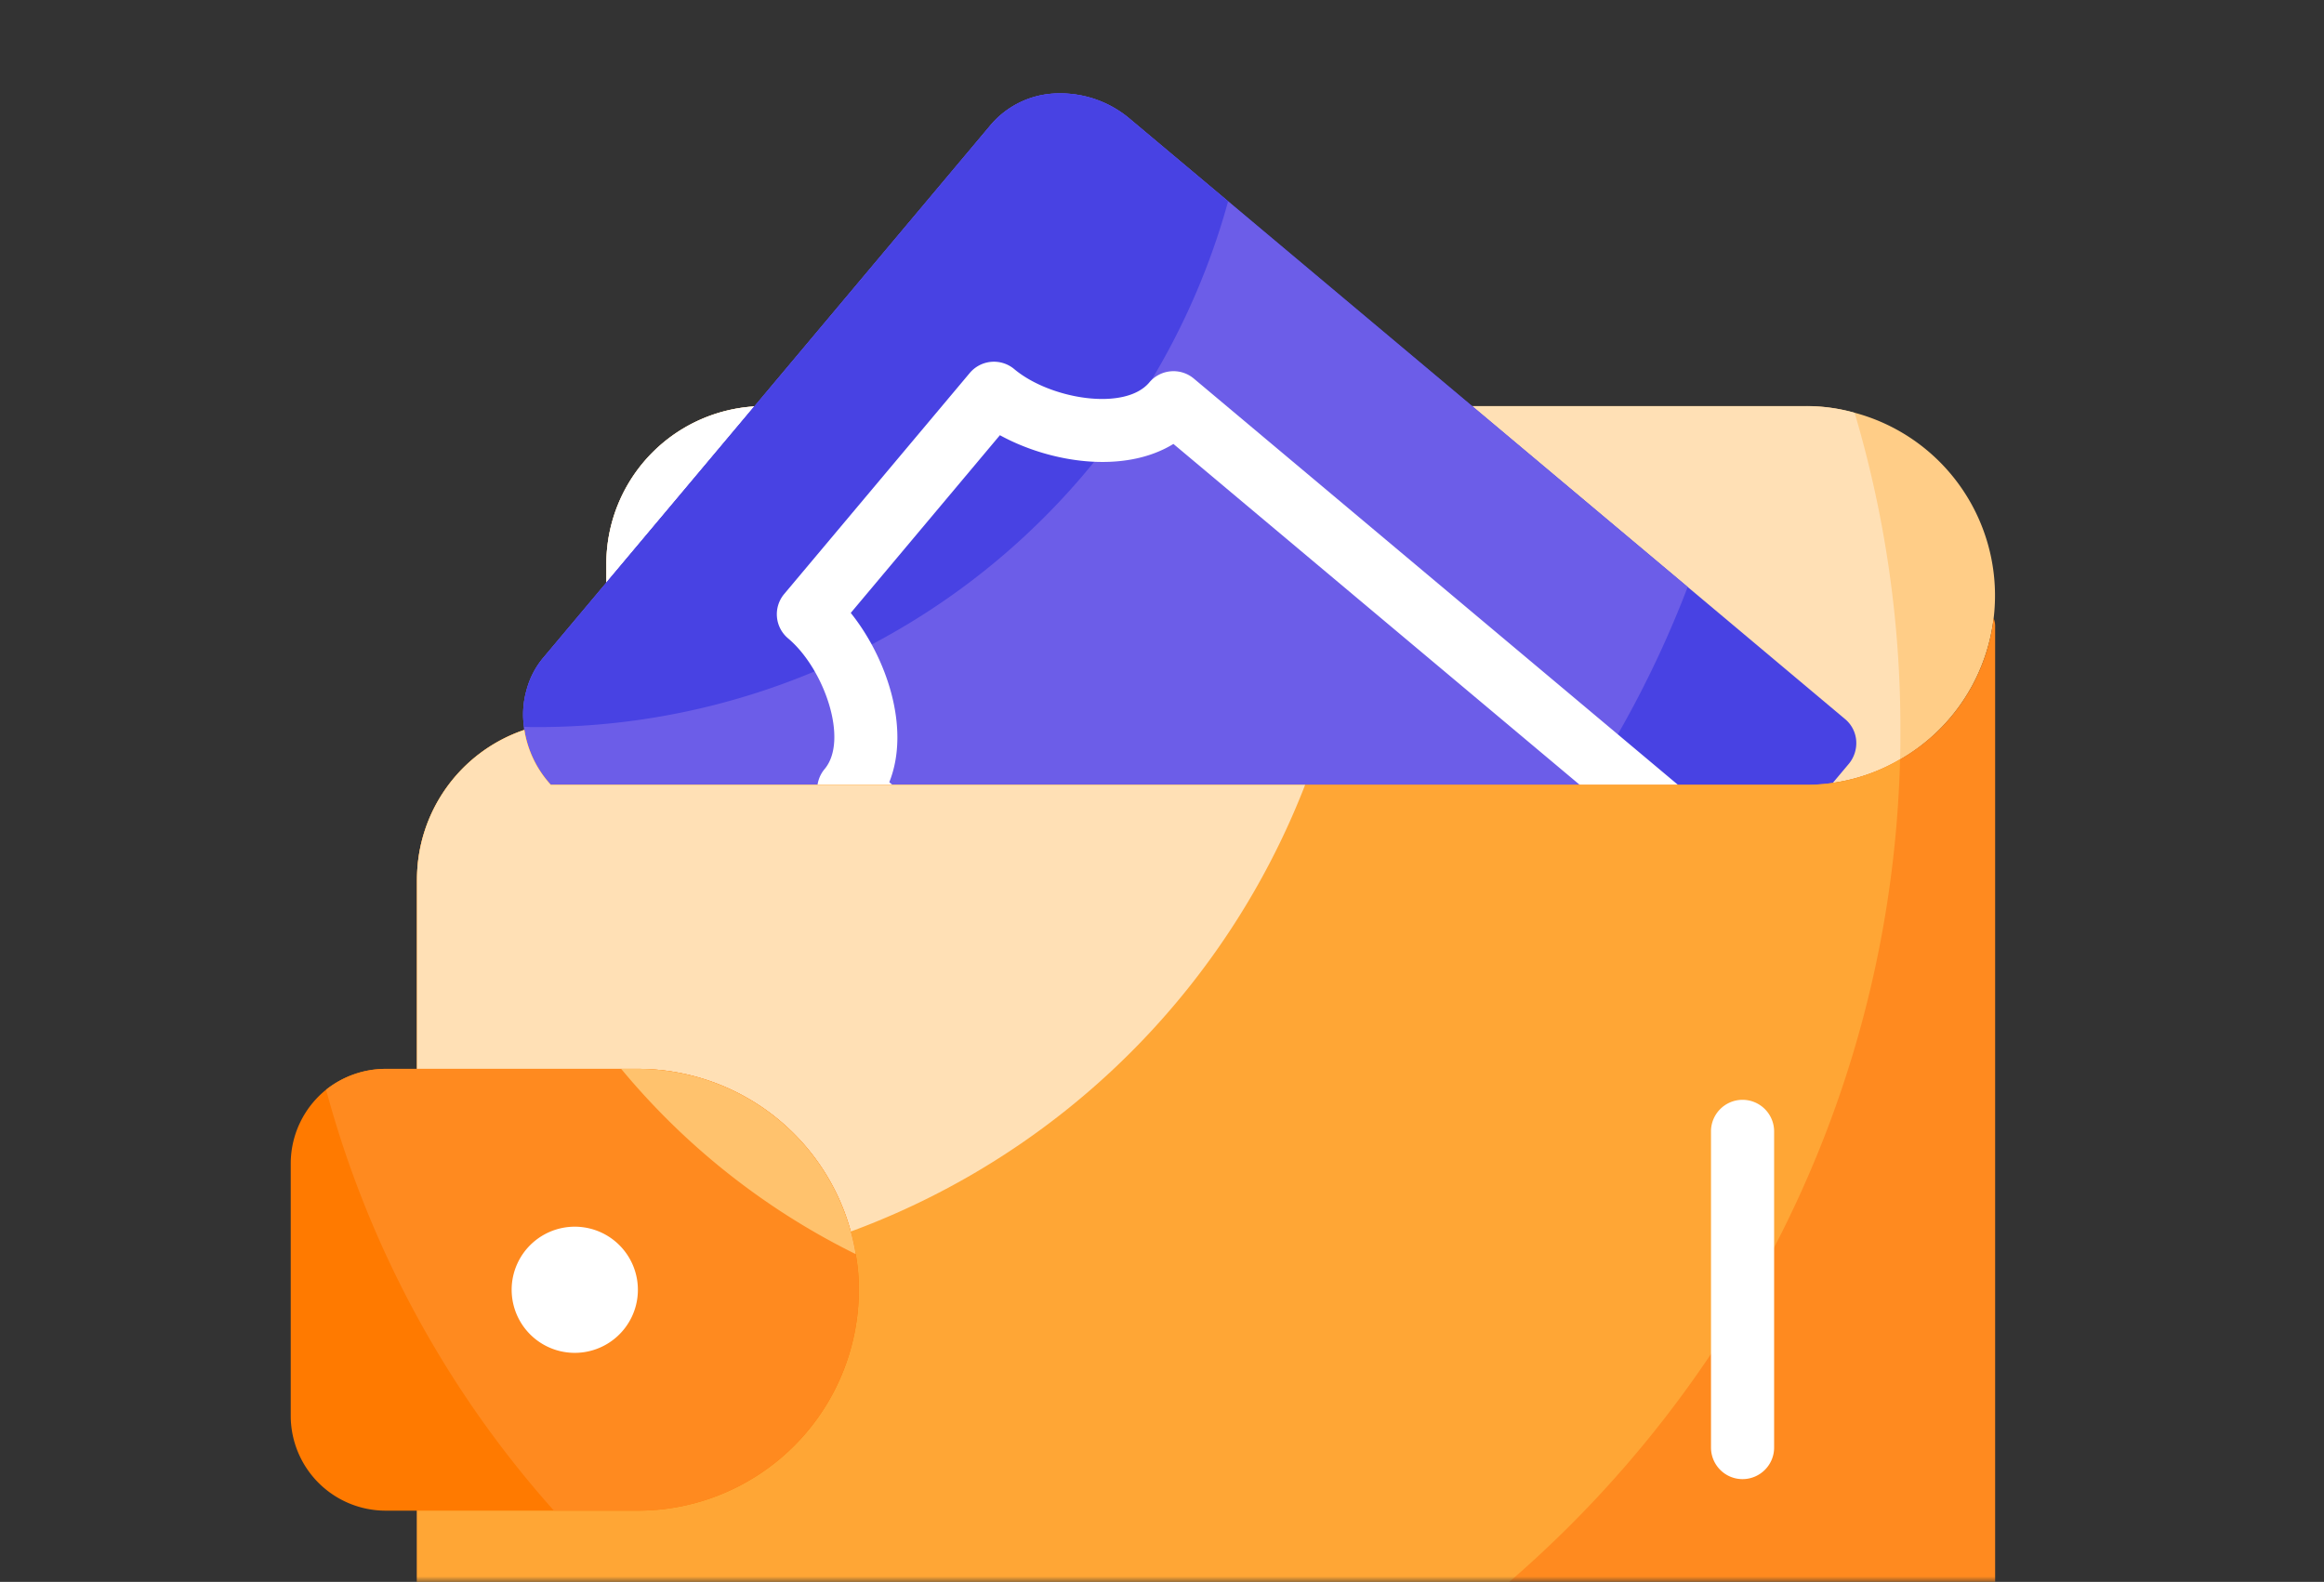 <svg width="213" height="145" fill="none" xmlns="http://www.w3.org/2000/svg"><rect width="100%" height="100%" fill="#333333" stroke="none"/><mask id="a" style="mask-type:luminance" maskUnits="userSpaceOnUse" x="0" y="0" width="213" height="145"><path d="M.25 0h212v145H.25V0Z" fill="#fff"/></mask><g mask="url(#a)"><path d="M55.574 51.69v17.355a2.901 2.901 0 0 0 2.893 2.893h107.03a17.347 17.347 0 0 0 4.482-34.106 16.262 16.262 0 0 0-4.482-.611h-95.46a14.466 14.466 0 0 0-14.465 14.468h.002Z" fill="#FFCD87"/><path d="M55.575 51.69v17.357a2.9 2.9 0 0 0 2.892 2.892h107.03a17.192 17.192 0 0 0 8.651-2.313c.029-.897.029-1.794.029-2.717a101.624 101.624 0 0 0-4.196-29.068 16.258 16.258 0 0 0-4.482-.611h-95.46a14.466 14.466 0 0 0-14.464 14.46Z" fill="#FFE0B5"/><path d="M55.574 51.69v17.356a2.9 2.9 0 0 0 2.892 2.893h61.153a69.624 69.624 0 0 0 4.02-34.713H70.037A14.466 14.466 0 0 0 55.574 51.69Z" fill="#fff"/><path d="M48.025 66.616c-.005.097.005.195.028.29a9.666 9.666 0 0 0 2.433 5.033c.325.36.672.697 1.04 1.012l44.635 37.461 20.883 17.53a2.75 2.75 0 0 0 1.85.665 2.865 2.865 0 0 0 2.199-1.013L169.461 70a2.985 2.985 0 0 0 .665-2.11 2.852 2.852 0 0 0-1.012-1.97L154.678 53.8 112.56 18.452l-8.965-7.522a9.855 9.855 0 0 0-6.597-2.37 8.218 8.218 0 0 0-6.248 2.95L49.846 60.222a7.668 7.668 0 0 0-1.591 3.038 8.115 8.115 0 0 0-.23 3.355Z" fill="#4842E3"/><path d="M48.025 66.616c-.005.098.005.195.028.29a9.667 9.667 0 0 0 2.433 5.033c.325.36.672.697 1.04 1.012l44.635 37.461a96.157 96.157 0 0 0 58.519-56.61l-42.118-35.35-8.965-7.522A9.856 9.856 0 0 0 97 8.56a8.218 8.218 0 0 0-6.248 2.95L49.847 60.222a7.666 7.666 0 0 0-1.592 3.038 8.117 8.117 0 0 0-.23 3.355Z" fill="#6C5DE8"/><path d="M48.024 66.616c.376.03.751.03 1.127.03a65.626 65.626 0 0 0 63.41-48.194l-8.964-7.522A9.856 9.856 0 0 0 97 8.56a8.218 8.218 0 0 0-6.25 2.95L49.847 60.223a7.667 7.667 0 0 0-1.591 3.038 8.117 8.117 0 0 0-.23 3.355h-.001Z" fill="#4842E3"/><path d="M128.19 117.54a2.882 2.882 0 0 0 2.215-1.032l29.758-35.436a2.915 2.915 0 0 0 .668-2.115 2.909 2.909 0 0 0-1.024-1.967l-50.394-42.292a2.898 2.898 0 0 0-4.075.356c-2.236 2.664-9.092 1.54-12.381-1.222a2.896 2.896 0 0 0-4.075.355L71.878 54.441a2.89 2.89 0 0 0 .353 4.075c3.289 2.76 5.586 9.31 3.346 11.978a2.889 2.889 0 0 0 .36 4.075l50.394 42.293a2.887 2.887 0 0 0 1.857.68m25.683-37.978-26.035 31.01-46.33-38.876c1.973-4.958-.264-11.44-3.532-15.517l13.67-16.289c4.583 2.517 11.357 3.593 15.902.8l46.325 38.872Z" fill="#fff"/><path d="M38.217 80.617v69.426a14.472 14.472 0 0 0 14.466 14.466h115.71a14.47 14.47 0 0 0 14.466-14.466V57.475a1.921 1.921 0 0 0-.144-.81 17.225 17.225 0 0 1-8.562 12.93 16.928 16.928 0 0 1-8.65 2.344H50.492a9.668 9.668 0 0 1-2.432-5.034 14.478 14.478 0 0 0-9.837 13.712h-.006Z" fill="#FF8A1F"/><path d="M38.217 80.617v69.426a14.47 14.47 0 0 0 14.466 14.466h51.98c39.688-13.916 68.356-51.031 69.484-94.914a16.924 16.924 0 0 1-8.65 2.343H50.487a9.669 9.669 0 0 1-2.43-5.033 14.475 14.475 0 0 0-9.838 13.712h-.002Z" fill="#FFA635"/><path d="M38.217 80.617v35.031a69.872 69.872 0 0 0 15.043 1.62 71 71 0 0 0 40.209-12.374 71 71 0 0 0 26.15-32.955H50.485a9.67 9.67 0 0 1-2.43-5.033 14.477 14.477 0 0 0-9.838 13.711Z" fill="#FFE0B5"/><path d="M26.646 106.651v23.143a8.703 8.703 0 0 0 8.678 8.677h23.143a20.27 20.27 0 0 0 20.25-20.249 17.39 17.39 0 0 0-.29-3.268 20.25 20.25 0 0 0-19.96-16.98H35.325a8.81 8.81 0 0 0-5.439 1.91 8.714 8.714 0 0 0-3.24 6.767Z" fill="#FF7A00"/><path d="M29.887 99.884a94.995 94.995 0 0 0 20.885 38.589h7.695a20.27 20.27 0 0 0 20.25-20.249 17.474 17.474 0 0 0-.29-3.268 20.248 20.248 0 0 0-19.96-16.98H35.325a8.81 8.81 0 0 0-5.438 1.908Z" fill="#FF8A1F"/><path d="M56.932 97.975a65.591 65.591 0 0 0 21.494 16.979 20.249 20.249 0 0 0-19.96-16.98h-1.534Z" fill="#FFC26D"/><path d="M46.895 118.22a5.786 5.786 0 0 0 4.38 5.614 5.79 5.79 0 0 0 7.017-4.207 5.785 5.785 0 1 0-11.398-1.407Zm112.815 17.36a2.9 2.9 0 0 0 2.672-1.785 2.88 2.88 0 0 0 .22-1.107V103.76a2.897 2.897 0 0 0-2.893-2.947 2.887 2.887 0 0 0-2.065.867 2.893 2.893 0 0 0-.827 2.08v28.928a2.899 2.899 0 0 0 1.785 2.673c.351.145.728.22 1.108.219Z" fill="#fff"/></g></svg>